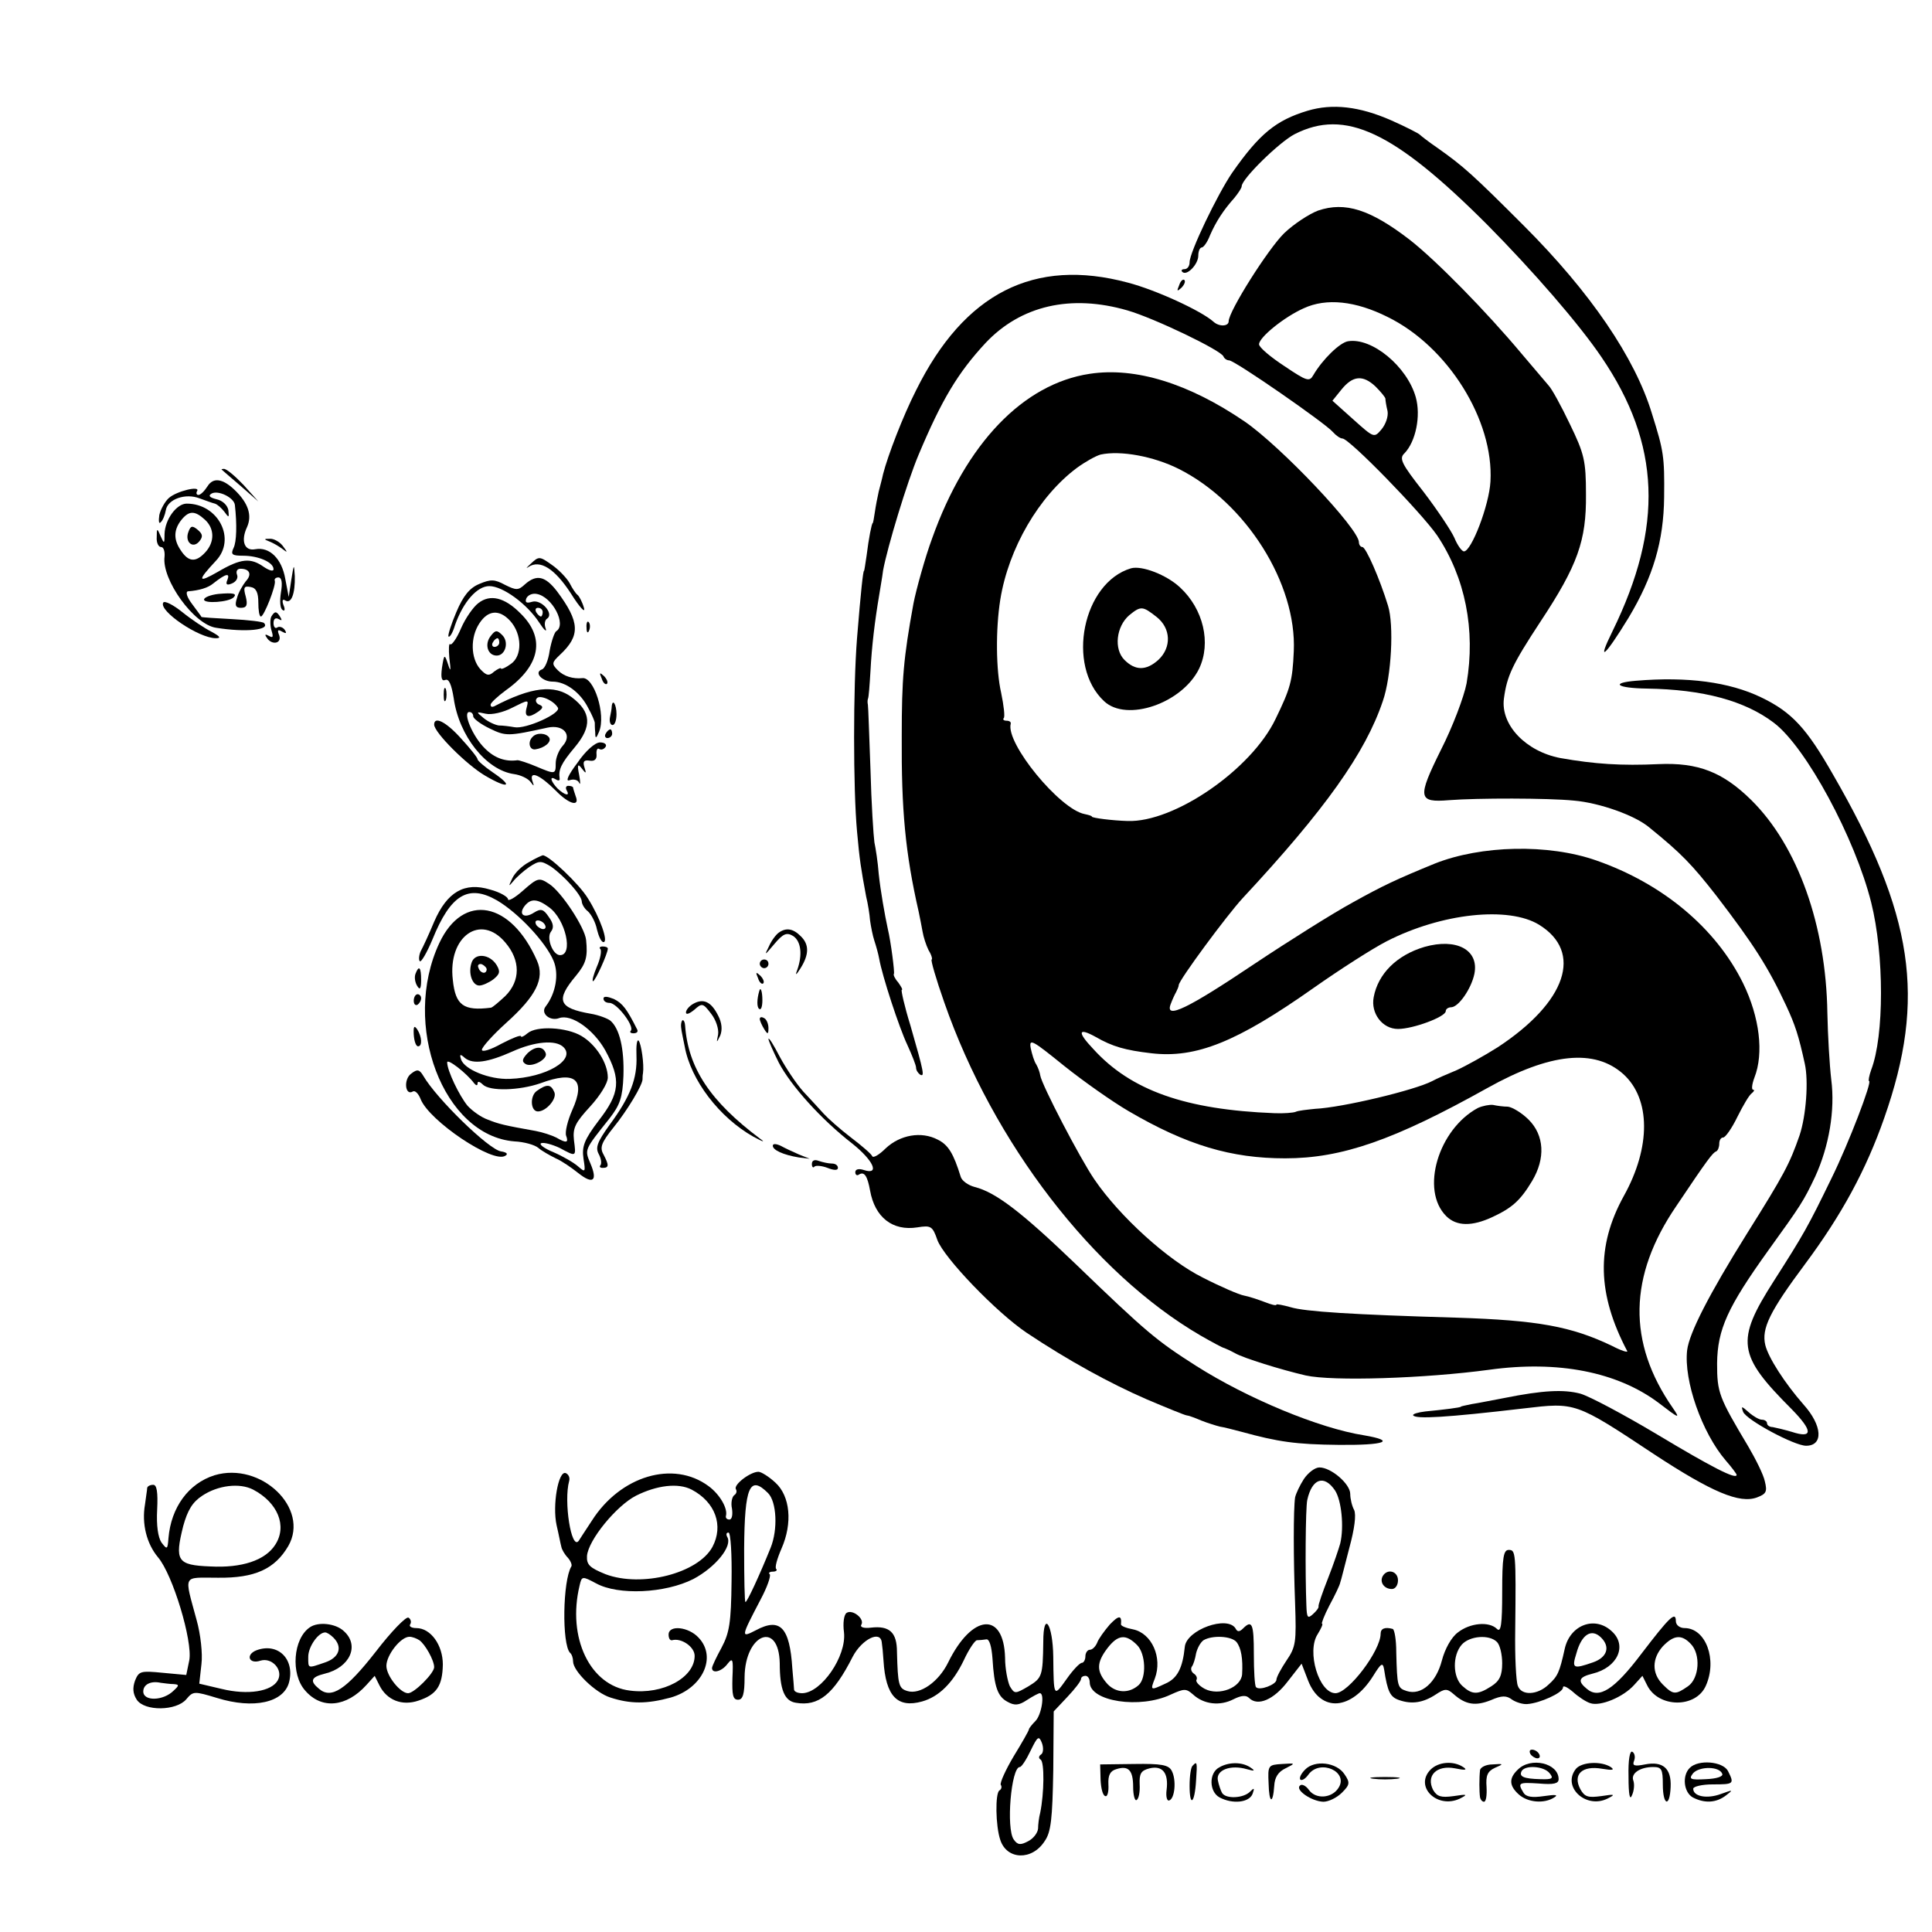 <?xml version="1.0" standalone="no"?>
<!DOCTYPE svg PUBLIC "-//W3C//DTD SVG 20010904//EN"
 "http://www.w3.org/TR/2001/REC-SVG-20010904/DTD/svg10.dtd">
<svg version="1.0" xmlns="http://www.w3.org/2000/svg"
 width="445pt" height="445pt" viewBox="0 0 445 445"
 preserveAspectRatio="xMidYMid meet">
<g transform="translate(0,445) scale(0.1,-0.1)"
fill="#000000" stroke="none">
<path d="M3012 4195 c-73 -22 -111 -53 -174 -143 -34 -50 -98 -183 -98 -206 0
-9 -5 -16 -12 -16 -6 0 -8 -3 -5 -6 10 -11 37 17 37 37 0 11 4 19 8 19 4 0 13
12 19 28 14 32 31 58 56 86 9 11 17 23 17 27 0 17 87 102 122 120 116 59 228
7 443 -208 105 -106 212 -229 264 -306 136 -200 143 -390 25 -631 -37 -75 -18
-59 37 31 57 95 81 177 82 278 1 94 -1 106 -28 192 -39 129 -142 280 -295 433
-118 118 -139 137 -200 180 -19 13 -37 27 -40 30 -3 3 -32 18 -66 33 -73 32
-135 39 -192 22z"/>
<path d="M3036 3965 c-21 -8 -56 -31 -78 -52 -37 -36 -128 -180 -128 -203 0
-12 -22 -13 -35 -1 -28 25 -132 73 -197 90 -216 58 -377 -24 -488 -248 -30
-59 -65 -150 -76 -193 -2 -10 -7 -28 -10 -40 -3 -13 -7 -34 -9 -48 -2 -14 -4
-25 -5 -25 -2 0 -9 -34 -14 -75 -3 -19 -5 -35 -6 -35 -2 0 -7 -44 -16 -155 -9
-113 -9 -347 0 -445 6 -67 9 -85 21 -150 4 -16 8 -41 9 -55 2 -14 6 -35 10
-47 4 -12 9 -30 11 -41 7 -40 46 -159 65 -199 11 -24 20 -47 20 -52 0 -6 4
-12 9 -16 11 -6 10 2 -22 113 -14 45 -22 82 -20 82 3 0 -1 7 -8 17 -8 9 -12
18 -10 20 2 3 -7 74 -14 103 -7 32 -17 89 -21 127 -2 27 -7 59 -10 73 -2 14
-7 89 -9 167 -3 78 -5 145 -6 150 -1 4 -1 10 0 13 2 3 4 32 6 65 3 57 10 115
20 174 2 14 7 40 9 57 10 54 55 203 82 267 53 126 90 188 154 257 81 86 196
113 327 75 62 -18 216 -92 221 -106 2 -5 8 -9 13 -9 13 0 222 -145 239 -165 7
-8 17 -15 22 -15 16 0 182 -171 218 -223 65 -97 89 -218 68 -341 -6 -31 -32
-100 -59 -153 -55 -111 -53 -122 19 -116 65 5 227 5 287 -1 59 -5 141 -34 174
-62 74 -60 98 -85 155 -158 85 -111 119 -164 160 -252 21 -45 29 -70 43 -134
9 -40 3 -120 -12 -165 -23 -66 -35 -89 -121 -226 -88 -141 -133 -229 -138
-269 -8 -70 34 -190 89 -254 14 -16 25 -31 25 -33 0 -12 -58 18 -183 93 -77
46 -156 88 -177 94 -38 10 -85 8 -175 -10 -27 -5 -61 -12 -75 -14 -14 -3 -25
-5 -25 -6 0 -2 -40 -7 -82 -11 -17 -2 -30 -6 -28 -9 6 -9 76 -5 255 16 119 14
118 15 299 -105 134 -88 198 -115 238 -100 21 8 24 13 18 37 -3 15 -21 51 -38
80 -68 114 -72 124 -72 192 1 78 24 129 118 260 75 104 81 113 108 170 32 70
46 153 37 223 -4 34 -8 103 -9 154 -3 201 -68 384 -175 490 -66 65 -123 87
-214 83 -85 -4 -147 0 -226 14 -79 15 -138 76 -130 137 7 52 19 78 84 177 86
130 106 187 105 293 0 78 -4 94 -37 162 -20 42 -42 82 -49 89 -6 7 -34 40 -62
73 -82 98 -196 214 -257 262 -92 71 -150 89 -212 68z m160 -245 c139 -68 245
-238 237 -379 -3 -55 -44 -161 -61 -161 -5 0 -15 14 -22 31 -7 16 -39 64 -71
106 -51 65 -57 77 -44 89 26 27 38 86 26 129 -20 71 -101 138 -156 129 -19 -3
-59 -42 -80 -78 -9 -16 -15 -14 -67 21 -32 21 -58 43 -58 50 0 16 58 63 103
83 52 24 119 17 193 -20z m-28 -160 c12 -12 22 -24 23 -28 0 -4 2 -17 5 -29 2
-12 -4 -30 -14 -42 -17 -20 -17 -20 -65 23 l-48 43 21 26 c26 32 49 34 78 7z"/>
<path d="M2716 3793 c-6 -14 -5 -15 5 -6 7 7 10 15 7 18 -3 3 -9 -2 -12 -12z"/>
<path d="M2510 3589 c-153 -23 -285 -160 -363 -379 -16 -43 -37 -119 -43 -150
-23 -126 -27 -174 -27 -305 -1 -170 8 -269 39 -405 3 -14 7 -35 9 -46 2 -12 8
-31 14 -43 7 -11 9 -21 7 -21 -3 0 10 -45 29 -99 113 -324 343 -623 590 -767
28 -16 52 -29 55 -29 3 -1 14 -6 25 -12 19 -11 106 -38 162 -51 62 -14 275 -7
423 13 159 22 295 -5 390 -76 48 -37 51 -38 33 -12 -105 151 -102 304 8 465
73 109 84 123 92 126 4 2 7 10 7 18 0 8 4 14 9 14 5 0 20 21 33 48 13 26 27
50 33 54 5 4 7 8 3 8 -4 0 -3 12 3 28 22 56 12 139 -26 217 -63 128 -186 230
-338 283 -111 39 -266 35 -372 -7 -88 -36 -120 -51 -190 -90 -44 -24 -146 -88
-227 -142 -152 -102 -204 -127 -192 -93 4 11 10 24 13 29 3 6 6 13 6 16 0 11
111 161 147 200 190 204 283 335 323 454 20 57 26 176 12 220 -19 62 -51 135
-59 135 -4 0 -8 5 -8 11 0 31 -179 220 -263 278 -129 88 -252 126 -357 110z
m205 -219 c155 -78 272 -264 265 -420 -3 -69 -8 -86 -42 -156 -56 -117 -234
-239 -341 -235 -35 1 -82 7 -82 10 0 2 -8 4 -17 6 -57 11 -182 163 -170 208 1
4 -3 7 -10 7 -6 0 -9 3 -6 6 3 3 0 29 -6 58 -12 52 -13 146 -2 215 19 118 89
238 176 303 19 14 44 28 55 31 46 10 122 -4 180 -33z m830 -1050 c102 -63 63
-178 -95 -282 -30 -19 -73 -43 -95 -53 -22 -9 -47 -20 -56 -25 -40 -21 -207
-61 -270 -64 -19 -2 -39 -4 -45 -7 -5 -2 -27 -4 -49 -3 -204 8 -330 52 -417
148 -37 39 -35 50 5 28 40 -23 69 -31 129 -38 103 -12 197 26 373 150 61 43
136 91 169 108 127 65 281 81 351 38z m-946 -429 c135 -79 237 -109 361 -109
131 0 251 42 466 162 145 81 247 91 313 32 63 -57 64 -168 1 -281 -64 -116
-61 -226 8 -357 2 -4 -14 1 -35 12 -94 45 -171 59 -358 65 -241 7 -349 14
-382 24 -18 5 -33 8 -33 6 0 -3 -12 0 -27 6 -16 6 -37 13 -48 15 -11 2 -53 20
-94 41 -81 40 -192 141 -250 226 -33 48 -122 219 -125 240 -1 7 -5 18 -9 25
-5 7 -10 24 -13 38 -4 23 4 18 77 -41 45 -36 112 -83 148 -104z"/>
<path d="M2605 3141 c-111 -33 -150 -224 -62 -306 52 -49 180 -5 219 75 28 59
10 137 -44 187 -31 29 -88 51 -113 44z m59 -112 c33 -26 35 -70 4 -99 -28 -25
-53 -25 -78 0 -25 25 -19 77 11 103 27 22 31 21 63 -4z"/>
<path d="M3281 2269 c-64 -19 -107 -62 -117 -116 -7 -37 20 -73 56 -73 35 0
110 28 110 41 0 5 6 9 13 9 17 1 46 43 53 77 11 55 -41 83 -115 62z"/>
<path d="M3404 1898 c-91 -49 -133 -189 -73 -249 24 -24 60 -24 107 -2 45 21
64 38 91 83 31 52 28 105 -8 141 -16 16 -38 29 -48 30 -10 0 -25 2 -34 4 -8 1
-24 -2 -35 -7z"/>
<path d="M511 3368 c2 -2 22 -19 44 -38 l40 -35 -34 38 c-19 20 -39 37 -45 37
-5 0 -7 -1 -5 -2z"/>
<path d="M478 3330 c-7 -11 -16 -20 -21 -20 -4 0 -6 4 -3 9 8 13 -47 0 -65
-16 -9 -8 -19 -26 -22 -39 -2 -14 -1 -22 3 -17 5 4 10 17 12 28 4 25 45 40 78
27 14 -5 30 -11 35 -12 6 -2 15 -10 22 -19 10 -14 11 -14 9 4 -2 11 -13 22
-27 25 -16 4 -20 8 -12 13 15 9 52 -9 54 -26 5 -45 4 -85 -3 -99 -7 -15 -4
-18 22 -18 35 0 70 -15 70 -31 0 -6 -10 -3 -22 5 -31 22 -53 20 -106 -11 -47
-27 -48 -21 -5 25 48 50 6 132 -67 132 -23 0 -50 -36 -51 -70 0 -23 -1 -23 -9
-5 -8 19 -9 19 -9 -2 -1 -13 4 -23 10 -23 6 0 9 -10 8 -22 -7 -53 68 -157 119
-164 68 -11 126 -5 110 11 -2 3 -36 7 -74 9 -38 2 -69 4 -70 5 0 1 -10 14 -21
29 -13 17 -16 29 -10 30 26 2 46 8 58 18 29 23 39 25 33 9 -5 -11 -2 -14 10
-9 10 4 15 13 12 20 -3 8 0 14 8 14 21 0 27 -13 12 -29 -7 -9 -17 -26 -20 -38
-6 -18 -3 -23 9 -23 13 0 16 6 11 26 -6 21 -4 25 11 22 13 -2 18 -13 18 -36 0
-17 2 -32 6 -32 7 0 35 71 32 82 -2 4 2 8 8 8 8 0 10 -12 6 -35 -3 -19 -2 -37
4 -40 5 -4 6 2 2 11 -4 11 -2 15 4 11 14 -9 23 16 22 56 -2 29 -2 29 -8 -8
l-6 -40 -8 42 c-8 46 -36 74 -69 68 -25 -5 -34 19 -19 51 12 27 3 55 -28 85
-28 27 -50 30 -63 9z m-6 -77 c22 -20 23 -51 1 -75 -22 -24 -39 -23 -57 5 -17
25 -16 48 3 71 17 20 30 20 53 -1z"/>
<path d="M434 3225 c-9 -23 10 -40 25 -22 9 11 8 17 -4 27 -12 10 -16 9 -21
-5z"/>
<path d="M620 3203 c8 -3 22 -11 30 -17 13 -10 13 -9 1 7 -7 9 -21 17 -30 16
-13 0 -14 -1 -1 -6z"/>
<path d="M1223 3152 c-10 -9 -13 -13 -6 -8 27 18 61 -4 98 -61 20 -32 34 -47
30 -33 -4 14 -11 27 -15 30 -4 3 -12 15 -18 27 -7 12 -25 31 -41 42 -28 20
-30 20 -48 3z"/>
<path d="M1104 3105 c-22 -9 -37 -27 -53 -65 -12 -28 -20 -54 -18 -56 3 -3 10
9 15 26 19 54 51 90 79 90 31 0 87 -41 115 -84 11 -17 18 -23 15 -14 -4 10 -2
20 3 23 17 11 -13 45 -34 39 -13 -4 -17 -2 -14 7 3 8 14 13 24 11 36 -6 70
-71 45 -86 -4 -3 -11 -23 -15 -45 -3 -22 -11 -41 -18 -43 -19 -7 1 -28 25 -28
30 0 64 -25 82 -61 9 -16 15 -31 15 -34 0 -3 0 -13 1 -22 0 -15 2 -15 9 2 16
39 -12 127 -39 123 -21 -2 -42 4 -56 18 -15 15 -14 18 5 36 47 44 46 75 -7
146 -27 35 -47 40 -74 16 -15 -14 -20 -14 -46 -1 -24 13 -33 13 -59 2z m146
-65 c0 -5 -2 -10 -4 -10 -3 0 -8 5 -11 10 -3 6 -1 10 4 10 6 0 11 -4 11 -10z"/>
<path d="M503 3082 c-18 -2 -33 -8 -33 -13 0 -10 57 -6 68 5 9 9 -1 11 -35 8z"/>
<path d="M1102 3061 c-12 -9 -30 -35 -40 -58 -10 -24 -22 -40 -25 -37 -3 4 -4
-11 -2 -32 4 -30 3 -33 -3 -14 -8 24 -9 24 -14 -8 -3 -23 -1 -32 8 -28 8 3 14
-11 19 -42 12 -87 75 -166 139 -175 15 -2 32 -10 38 -18 8 -11 9 -11 4 3 -7
24 18 13 54 -23 31 -32 56 -38 46 -13 -3 9 -6 18 -6 20 0 2 -5 4 -11 4 -5 0
-7 -4 -4 -10 9 -15 -4 -12 -21 4 -16 17 -19 30 -4 21 6 -4 10 -3 9 2 -3 20 3
34 35 72 40 48 38 81 -7 115 -40 30 -93 24 -179 -21 -5 -2 -8 -1 -8 4 0 4 16
19 35 33 80 57 92 121 33 178 -36 36 -69 44 -96 23z m73 -41 c28 -31 28 -81 2
-99 -12 -9 -22 -13 -23 -11 0 3 -8 -1 -16 -7 -12 -11 -18 -9 -32 6 -22 25 -23
73 -2 105 20 31 46 33 71 6z m110 -200 c8 -13 -74 -50 -100 -45 -11 2 -27 4
-36 4 -8 1 -24 8 -35 17 -18 15 -18 15 5 10 13 -3 40 3 61 14 38 19 38 19 33
0 -6 -22 4 -25 27 -9 11 8 12 12 2 16 -6 2 -10 9 -6 14 6 10 39 -4 49 -21z
m-195 -20 c0 -5 17 -18 38 -28 37 -18 42 -18 133 2 37 8 58 -17 35 -42 -9 -10
-16 -28 -16 -40 0 -26 -1 -26 -46 -7 -19 8 -38 14 -42 14 -28 -4 -53 5 -75 27
-28 27 -52 84 -36 84 5 0 9 -4 9 -10z"/>
<path d="M1131 2986 c-16 -19 -8 -46 13 -46 20 0 29 31 13 47 -12 12 -16 12
-26 -1z m19 -16 c0 -5 -5 -10 -11 -10 -5 0 -7 5 -4 10 3 6 8 10 11 10 2 0 4
-4 4 -10z"/>
<path d="M1227 2753 c-12 -11 -8 -31 6 -29 21 3 38 17 32 27 -7 11 -29 12 -38
2z"/>
<path d="M376 3062 c-11 -19 82 -82 121 -82 13 0 10 4 -10 15 -16 8 -46 28
-67 45 -21 17 -41 27 -44 22z"/>
<path d="M625 3030 c-3 -6 -3 -20 0 -31 5 -16 4 -19 -5 -14 -9 5 -11 4 -6 -3
11 -19 36 -15 29 5 -5 12 -3 14 7 8 9 -5 11 -4 6 4 -4 6 -12 9 -17 6 -5 -4 -9
1 -9 10 0 10 5 13 12 9 7 -4 8 -3 4 4 -9 15 -13 15 -21 2z"/>
<path d="M1351 3004 c0 -11 3 -14 6 -6 3 7 2 16 -1 19 -3 4 -6 -2 -5 -13z"/>
<path d="M1386 2887 c3 -10 9 -15 12 -12 3 3 0 11 -7 18 -10 9 -11 8 -5 -6z"/>
<path d="M3768 2882 c-60 -5 -44 -17 25 -18 130 -2 226 -28 293 -79 74 -56
187 -266 224 -414 30 -120 30 -307 0 -385 -5 -14 -7 -26 -5 -26 8 0 -47 -144
-87 -225 -54 -111 -63 -127 -132 -235 -89 -139 -84 -171 41 -296 49 -50 49
-68 0 -52 -17 5 -38 10 -44 11 -7 0 -13 4 -13 9 0 4 -5 8 -12 8 -6 0 -20 8
-30 17 -17 15 -18 15 -13 1 8 -19 118 -78 145 -78 40 0 38 46 -6 95 -43 49
-81 108 -88 137 -9 38 10 77 92 187 84 113 140 216 182 336 97 276 68 469
-118 791 -61 107 -95 144 -166 178 -73 35 -169 48 -288 38z"/>
<path d="M1022 2850 c0 -14 2 -19 5 -12 2 6 2 18 0 25 -3 6 -5 1 -5 -13z"/>
<path d="M1409 2823 c0 -5 -2 -16 -4 -25 -2 -10 1 -18 6 -18 5 0 9 11 9 25 0
22 -9 37 -11 18z"/>
<path d="M1000 2781 c0 -18 75 -93 118 -118 53 -31 66 -25 17 8 -19 13 -35 27
-35 30 0 4 -17 25 -38 48 -35 39 -62 52 -62 32z"/>
<path d="M1395 2760 c-3 -5 -1 -10 4 -10 6 0 11 5 11 10 0 6 -2 10 -4 10 -3 0
-8 -4 -11 -10z"/>
<path d="M1330 2693 c-22 -29 -28 -44 -18 -40 9 3 19 1 22 -6 3 -7 3 2 0 18
-5 24 -3 27 6 15 10 -13 11 -12 6 3 -4 13 -1 17 12 15 11 -2 17 3 16 14 -1 10
2 16 6 13 5 -3 11 -1 15 5 3 5 -2 10 -13 10 -11 0 -33 -19 -52 -47z"/>
<path d="M1218 2464 c-15 -8 -32 -24 -38 -37 -9 -19 -9 -20 2 -7 7 9 24 24 37
33 23 15 27 15 50 1 30 -21 70 -65 71 -80 0 -6 6 -17 14 -23 8 -7 18 -26 21
-42 4 -16 10 -29 15 -29 12 0 -8 57 -36 101 -20 33 -91 100 -104 99 -3 -1 -17
-7 -32 -16z"/>
<path d="M1205 2399 c-19 -17 -35 -26 -35 -20 0 5 -18 16 -41 22 -59 18 -99
-5 -129 -74 -12 -29 -26 -59 -31 -68 -4 -9 -5 -20 -2 -23 3 -3 16 19 29 50 42
104 83 128 149 90 49 -29 112 -96 130 -139 13 -31 5 -75 -18 -105 -13 -16 10
-35 31 -27 28 10 79 -26 106 -74 37 -68 34 -99 -15 -162 -34 -45 -39 -60 -35
-88 5 -31 4 -32 -12 -18 -10 9 -36 24 -57 33 -22 9 -35 19 -28 21 6 2 25 -3
42 -11 39 -21 38 -21 33 18 -3 28 3 40 37 77 23 25 41 54 41 67 0 33 -27 76
-61 96 -34 20 -103 24 -124 6 -8 -7 -15 -10 -15 -7 0 4 -20 -4 -45 -17 -25
-14 -45 -20 -45 -14 0 6 25 34 56 62 69 62 89 102 71 143 -60 137 -170 158
-225 41 -88 -188 9 -444 173 -457 22 -1 47 -8 55 -15 8 -7 26 -17 40 -24 14
-6 37 -22 52 -34 34 -27 45 -18 28 22 -14 33 -14 31 44 104 24 31 30 48 32 98
2 63 -9 109 -30 127 -6 5 -27 13 -45 16 -75 13 -82 31 -34 88 23 28 27 43 23
82 -3 29 -57 111 -85 129 -23 15 -26 15 -60 -15z m60 -39 c38 -28 56 -110 25
-110 -17 0 -32 40 -21 54 7 9 6 19 -5 34 -12 18 -18 20 -34 10 -23 -15 -37 -4
-21 16 14 17 29 16 56 -4z m-10 -40 c3 -5 2 -10 -4 -10 -5 0 -13 5 -16 10 -3
6 -2 10 4 10 5 0 13 -4 16 -10z m-91 -41 c35 -41 35 -88 0 -123 -15 -14 -29
-26 -33 -27 -63 -8 -82 5 -88 64 -12 100 64 154 121 86z m134 -241 c29 -29
-40 -70 -124 -73 -47 -2 -105 22 -112 45 -4 12 -2 13 9 3 19 -15 53 -10 109
15 51 23 100 28 118 10z m-206 -83 c5 -6 8 -6 8 0 0 5 5 4 12 -3 16 -16 84
-14 133 3 81 30 105 9 73 -62 -11 -25 -17 -51 -14 -59 6 -16 1 -18 -23 -4 -10
5 -31 12 -47 15 -73 13 -85 16 -110 26 -15 5 -36 20 -47 32 -19 23 -47 81 -47
100 0 10 45 -25 62 -48z"/>
<path d="M1086 2232 c-8 -24 2 -52 18 -52 7 0 21 6 32 14 15 12 17 18 8 33
-16 26 -51 29 -58 5z m35 -15 c-1 -12 -15 -9 -19 4 -3 6 1 10 8 8 6 -3 11 -8
11 -12z"/>
<path d="M1215 2024 c-12 -13 -14 -19 -4 -25 14 -8 51 11 46 25 -6 17 -24 17
-42 0z"/>
<path d="M1236 1937 c-16 -12 -14 -47 3 -47 19 0 44 29 38 44 -8 19 -17 20
-41 3z"/>
<path d="M1794 2302 c-6 -4 -17 -18 -23 -32 -11 -22 -10 -21 12 5 21 25 29 28
44 19 18 -12 22 -43 9 -79 -5 -13 -2 -11 8 5 20 32 20 55 0 74 -17 17 -33 20
-50 8z"/>
<path d="M1383 2264 c3 -4 0 -22 -8 -40 -8 -19 -12 -34 -9 -34 5 0 34 64 34
75 0 3 -5 5 -12 5 -6 0 -9 -3 -5 -6z"/>
<path d="M1750 2230 c0 -5 5 -10 10 -10 6 0 10 5 10 10 0 6 -4 10 -10 10 -5 0
-10 -4 -10 -10z"/>
<path d="M957 2207 c-3 -8 -1 -20 4 -28 6 -10 9 -7 9 14 0 29 -5 35 -13 14z"/>
<path d="M1746 2197 c3 -10 9 -15 12 -12 3 3 0 11 -7 18 -10 9 -11 8 -5 -6z"/>
<path d="M1749 2168 c-6 -20 -6 -39 0 -42 4 -3 7 6 7 20 0 20 -4 32 -7 22z"/>
<path d="M953 2145 c0 -8 4 -12 9 -9 4 3 8 9 8 15 0 5 -4 9 -8 9 -5 0 -9 -7
-9 -15z"/>
<path d="M1390 2150 c0 -6 6 -10 14 -10 17 0 58 -54 49 -64 -3 -3 -1 -6 6 -6
7 0 11 3 9 8 -24 48 -34 61 -54 71 -15 6 -24 7 -24 1z"/>
<path d="M1597 2138 c-9 -5 -17 -14 -17 -20 0 -6 8 -3 19 6 18 16 20 16 39 -9
11 -14 18 -35 16 -48 -4 -20 -4 -20 5 -2 5 13 4 29 -5 46 -16 32 -34 40 -57
27z"/>
<path d="M1750 2103 c0 -4 5 -15 10 -23 8 -13 10 -13 10 2 0 9 -4 20 -10 23
-5 3 -10 3 -10 -2z"/>
<path d="M1569 2093 c-1 -5 0 -12 1 -18 1 -5 4 -21 7 -35 14 -78 80 -164 158
-208 22 -12 29 -14 16 -5 -115 86 -166 163 -173 261 -1 13 -7 17 -9 5z"/>
<path d="M953 2067 c1 -15 5 -27 10 -27 10 0 9 22 -2 39 -7 10 -9 7 -8 -12z"/>
<path d="M1466 2018 c2 -52 -14 -94 -62 -159 -28 -39 -33 -52 -25 -67 6 -11 7
-22 4 -26 -3 -3 -1 -6 5 -6 15 0 15 6 2 31 -9 16 -5 27 23 62 31 38 68 99 67
112 0 3 0 8 1 13 3 20 -4 68 -10 75 -4 4 -6 -12 -5 -35z"/>
<path d="M1770 2057 c0 -4 11 -29 24 -55 28 -53 97 -130 169 -186 49 -39 64
-73 27 -61 -12 4 -20 2 -20 -5 0 -6 4 -9 9 -5 12 7 19 -4 25 -37 11 -62 52
-94 109 -85 31 5 35 3 46 -29 15 -41 136 -167 206 -214 96 -64 191 -116 276
-153 47 -20 89 -37 92 -37 3 0 18 -5 34 -12 15 -6 35 -12 43 -14 8 -1 31 -7
50 -12 84 -23 124 -29 224 -30 105 -1 134 9 58 22 -103 16 -269 85 -387 160
-91 58 -113 76 -280 237 -123 118 -182 163 -230 175 -15 4 -29 14 -32 23 -17
55 -29 74 -53 86 -38 20 -87 11 -120 -20 -15 -15 -29 -23 -31 -18 -2 5 -24 24
-49 43 -25 19 -53 44 -63 55 -10 11 -31 34 -47 51 -16 18 -40 54 -54 80 -14
27 -25 45 -26 41z"/>
<path d="M947 1977 c-18 -13 -14 -52 4 -41 5 3 13 -5 18 -18 20 -50 167 -149
195 -130 7 4 3 8 -10 10 -28 4 -149 122 -179 174 -9 15 -14 16 -28 5z"/>
<path d="M1780 1811 c0 -10 24 -21 60 -27 l25 -3 -25 10 c-14 6 -33 15 -42 20
-11 5 -18 5 -18 0z"/>
<path d="M1870 1769 c0 -7 3 -10 6 -6 3 3 17 2 30 -3 15 -6 24 -6 24 0 0 6 -6
10 -14 10 -8 0 -21 3 -30 6 -10 4 -16 1 -16 -7z"/>
<path d="M3003 1043 c-9 -14 -18 -33 -20 -42 -4 -27 -4 -140 0 -244 3 -89 2
-100 -20 -132 -12 -18 -23 -38 -23 -44 0 -11 -39 -26 -47 -17 -3 3 -5 37 -5
76 0 70 -4 80 -25 59 -8 -8 -13 -8 -17 0 -19 31 -113 -3 -117 -42 -5 -49 -17
-73 -45 -85 -34 -16 -35 -16 -24 12 18 48 -7 104 -50 113 -16 3 -29 8 -28 12
2 21 -5 21 -26 -1 -12 -14 -26 -33 -29 -42 -4 -9 -11 -16 -17 -16 -5 0 -10 -7
-10 -15 0 -8 -4 -15 -8 -15 -5 0 -21 -17 -35 -37 -30 -42 -30 -44 -31 51 -1
76 -23 108 -23 34 -1 -79 -3 -83 -34 -102 -31 -18 -32 -18 -43 0 -5 11 -11 40
-11 66 -3 107 -76 101 -131 -11 -22 -45 -65 -75 -94 -66 -20 6 -22 14 -24 90
0 45 -17 61 -60 56 -16 -2 -26 1 -22 7 8 13 -20 36 -34 27 -6 -4 -9 -23 -6
-45 6 -55 -52 -139 -96 -140 -10 0 -18 3 -19 8 0 4 -2 26 -4 49 -6 95 -28 118
-84 88 -35 -18 -35 -17 11 71 15 28 24 54 21 58 -4 3 0 6 7 6 7 0 11 3 8 6 -4
3 2 24 12 47 26 59 20 121 -14 152 -15 14 -33 25 -39 25 -19 0 -58 -30 -52
-40 3 -5 1 -11 -4 -14 -5 -4 -8 -18 -5 -31 2 -14 0 -25 -6 -25 -5 0 -9 3 -8 8
5 17 -14 50 -40 69 -81 60 -203 24 -269 -80 -15 -23 -29 -44 -30 -46 -17 -23
-35 91 -22 138 2 7 -1 15 -8 18 -17 6 -31 -74 -21 -120 5 -21 9 -43 11 -50 1
-6 8 -18 15 -25 7 -8 10 -17 8 -20 -20 -33 -22 -179 -3 -199 4 -3 7 -12 7 -20
0 -22 51 -72 86 -83 46 -15 84 -15 139 0 73 21 107 93 64 138 -23 25 -69 30
-69 7 0 -8 3 -14 8 -13 21 6 52 -15 52 -36 0 -50 -73 -90 -149 -80 -92 11
-145 122 -116 242 5 22 6 22 38 5 51 -28 159 -23 224 10 51 27 91 76 78 97 -3
6 -2 10 3 10 5 0 8 -51 7 -112 -1 -96 -5 -119 -23 -153 -12 -22 -22 -43 -22
-47 0 -14 23 -8 36 10 12 15 13 10 11 -33 -1 -39 1 -50 13 -50 11 0 15 13 15
52 1 100 79 131 81 32 0 -61 11 -87 37 -91 52 -9 87 19 131 106 21 40 64 62
67 33 1 -6 3 -25 4 -42 5 -82 32 -110 89 -94 39 11 71 43 96 95 11 24 25 45
30 46 6 0 15 1 22 2 7 1 12 -17 14 -44 4 -66 12 -88 35 -100 16 -9 26 -8 44 4
14 9 27 16 30 16 12 0 4 -50 -10 -64 -8 -8 -15 -17 -15 -19 0 -3 -16 -31 -35
-62 -19 -32 -32 -61 -30 -66 3 -4 2 -10 -3 -13 -10 -6 -9 -82 2 -114 15 -46
73 -48 102 -3 15 21 18 52 20 163 l1 136 32 34 c17 18 31 36 31 41 0 4 5 7 10
7 6 0 10 -7 10 -15 0 -44 116 -62 187 -28 31 14 35 14 51 0 25 -23 62 -27 93
-11 18 9 29 10 36 3 20 -20 57 -4 89 38 l32 41 15 -39 c29 -74 100 -69 150 11
18 29 22 32 25 15 8 -52 14 -64 35 -71 29 -10 55 -6 84 13 21 14 26 14 41 1
28 -25 51 -28 86 -14 25 11 36 11 49 1 9 -6 25 -11 35 -10 29 2 82 26 82 38 0
6 10 1 23 -10 12 -11 30 -23 40 -26 23 -8 76 14 101 42 l19 21 11 -22 c26 -52
112 -53 135 -1 27 60 0 133 -49 133 -11 0 -20 7 -20 16 0 24 -15 9 -80 -76
-62 -82 -97 -104 -125 -80 -22 18 -19 27 13 35 58 14 81 65 44 98 -39 36 -96
14 -108 -41 -12 -54 -16 -63 -37 -82 -26 -25 -63 -26 -71 -3 -4 10 -7 67 -6
128 2 181 1 185 -15 185 -12 0 -15 -17 -15 -97 0 -75 -3 -94 -12 -85 -18 18
-62 14 -90 -8 -15 -11 -30 -38 -37 -65 -13 -50 -47 -81 -81 -70 -21 7 -22 9
-24 90 0 28 -4 51 -8 53 -18 5 -28 1 -28 -11 0 -39 -74 -137 -104 -137 -38 0
-67 96 -41 136 8 13 13 24 10 24 -2 0 5 19 17 42 13 24 24 47 25 53 2 5 11 42
21 80 12 44 16 76 11 87 -5 9 -9 26 -9 37 0 23 -44 61 -71 61 -10 0 -26 -12
-36 -27z m72 -26 c15 -23 21 -84 12 -122 -3 -11 -15 -47 -28 -80 -13 -33 -23
-62 -22 -65 1 -3 -5 -11 -13 -18 -12 -11 -14 -8 -15 20 -3 76 -2 224 2 243 11
50 39 59 64 22z m-1482 2 c55 -29 74 -83 48 -132 -33 -61 -163 -94 -246 -63
-37 15 -44 22 -43 42 3 37 68 116 113 139 48 24 97 30 128 14z m176 -8 c20
-20 23 -84 6 -126 -25 -62 -54 -125 -58 -125 -2 0 -3 55 -3 123 1 143 13 170
55 128z m1919 -333 c22 -22 13 -46 -19 -57 -46 -16 -49 -14 -38 21 12 44 35
58 57 36z m-1069 -17 c20 -20 22 -75 4 -92 -22 -20 -52 -19 -72 2 -26 29 -26
49 0 83 24 31 42 33 68 7z m229 7 c11 -14 15 -39 13 -74 -2 -31 -53 -51 -86
-34 -13 7 -22 17 -19 21 2 4 0 10 -6 14 -6 4 -8 11 -5 16 4 5 8 19 10 31 3 12
10 25 17 30 20 12 64 10 76 -4z m600 0 c7 -7 12 -29 12 -49 0 -28 -6 -41 -25
-53 -31 -20 -44 -20 -67 1 -22 20 -23 70 -1 95 18 20 63 24 81 6z m446 -4 c24
-24 20 -80 -6 -98 -29 -20 -34 -20 -58 4 -26 26 -25 60 0 88 25 26 43 28 64 6z
m-1496 -255 c-6 -4 -6 -9 -1 -12 9 -6 8 -78 -1 -122 -3 -11 -5 -28 -5 -37 -1
-10 -11 -23 -23 -29 -17 -9 -24 -9 -33 4 -18 25 -6 167 14 167 4 0 15 17 25
38 16 33 19 35 26 17 4 -11 3 -23 -2 -26z"/>
<path d="M494 1052 c-60 -19 -100 -74 -106 -145 -2 -26 -3 -27 -16 -10 -8 12
-12 39 -10 76 2 41 -1 57 -9 57 -7 0 -13 -3 -14 -7 0 -5 -3 -21 -5 -38 -8 -45
4 -91 30 -122 34 -40 80 -193 72 -237 l-7 -34 -54 5 c-51 5 -55 4 -64 -18 -6
-17 -5 -30 4 -44 18 -27 91 -26 114 1 16 19 18 19 71 3 84 -26 154 -11 166 37
13 53 -26 91 -75 73 -26 -10 -18 -33 9 -24 26 8 53 -21 40 -45 -14 -26 -69
-35 -130 -20 l-51 12 5 45 c3 24 -2 69 -11 101 -29 108 -34 98 49 98 85 -1
131 20 162 73 50 87 -63 195 -170 163z m89 -33 c57 -30 79 -84 51 -127 -23
-36 -77 -54 -150 -50 -76 3 -82 13 -62 93 10 36 21 55 44 70 36 24 86 30 117
14z m-183 -448 c13 -1 13 -3 0 -15 -24 -24 -70 -25 -70 -2 0 16 17 25 40 20 8
-1 22 -3 30 -3z"/>
<path d="M3185 820 c-8 -14 3 -30 21 -30 8 0 14 9 14 20 0 21 -24 28 -35 10z"/>
<path d="M865 645 c-68 -87 -102 -109 -130 -85 -22 18 -19 27 13 35 58 14 81
65 44 98 -19 18 -59 22 -78 9 -39 -26 -45 -108 -11 -146 38 -44 95 -38 141 13
l19 21 11 -22 c17 -34 52 -48 90 -35 42 14 55 34 56 83 0 45 -28 84 -61 84
-11 0 -18 4 -14 9 3 5 1 12 -4 15 -5 4 -40 -32 -76 -79z m-97 33 c22 -22 13
-46 -19 -57 -41 -14 -39 -15 -39 13 0 23 23 56 39 56 4 0 12 -5 19 -12z m198
-6 c13 -9 34 -46 34 -62 0 -14 -46 -60 -60 -60 -18 0 -50 40 -50 63 0 25 33
67 53 67 7 0 17 -4 23 -8z"/>
<path d="M3525 410 c3 -5 11 -10 16 -10 6 0 7 5 4 10 -3 6 -11 10 -16 10 -6 0
-7 -4 -4 -10z"/>
<path d="M3751 358 c0 -42 3 -56 8 -43 5 11 6 26 3 34 -6 16 15 31 46 31 19 0
22 -5 22 -40 0 -49 16 -54 18 -6 2 43 -18 60 -59 52 -25 -5 -30 -3 -25 9 3 8
1 17 -4 20 -6 4 -10 -19 -9 -57z"/>
<path d="M2535 350 c1 -19 5 -36 11 -37 5 -2 8 11 7 27 -1 21 4 31 18 35 28 9
39 -2 39 -41 0 -19 4 -33 8 -30 5 3 8 19 7 36 -1 25 3 32 23 37 30 7 44 -11
39 -50 -2 -15 1 -26 6 -24 13 4 17 47 6 68 -7 14 -24 17 -87 16 l-78 -1 1 -36z"/>
<path d="M2747 383 c-4 -3 -7 -24 -7 -46 0 -51 12 -41 15 13 3 42 2 44 -8 33z"/>
<path d="M2808 379 c-24 -13 -23 -56 1 -69 30 -16 68 -12 76 8 5 14 4 15 -6 5
-15 -15 -55 -17 -64 -3 -3 5 -8 19 -10 30 -4 23 29 36 67 25 18 -5 20 -4 8 4
-19 13 -50 13 -72 0z"/>
<path d="M2922 342 c1 -46 10 -49 13 -5 1 19 9 32 26 40 24 12 23 12 -8 10
-32 -2 -33 -3 -31 -45z"/>
<path d="M3006 374 c-9 -9 -14 -19 -11 -23 4 -3 12 2 19 12 27 36 93 6 69 -31
-15 -24 -52 -27 -68 -5 -7 10 -17 15 -21 10 -11 -10 27 -36 54 -37 12 0 31 9
43 21 18 18 19 23 6 42 -18 28 -69 34 -91 11z"/>
<path d="M3295 374 c-38 -39 15 -91 67 -67 20 10 18 11 -14 6 -29 -4 -38 -1
-47 14 -17 33 8 58 50 50 24 -5 30 -4 19 3 -23 15 -57 12 -75 -6z"/>
<path d="M3409 373 c-2 -17 -2 -50 0 -63 1 -5 5 -10 9 -10 5 0 7 15 6 34 -2
26 2 36 19 44 21 9 21 10 -5 8 -16 0 -28 -7 -29 -13z"/>
<path d="M3496 374 c-21 -20 -20 -37 2 -57 21 -19 59 -22 82 -7 10 6 3 7 -24
3 -27 -4 -41 -2 -47 8 -14 23 -11 24 36 21 34 -3 45 0 45 10 0 37 -64 52 -94
22z m73 -8 c10 -12 7 -15 -21 -14 -39 1 -50 6 -43 19 9 14 51 11 64 -5z"/>
<path d="M3630 376 c-33 -41 22 -93 72 -69 20 10 18 11 -14 6 -30 -4 -38 -2
-48 16 -18 34 4 55 50 47 24 -4 30 -3 20 4 -22 14 -66 12 -80 -4z"/>
<path d="M3892 378 c-18 -18 -14 -56 7 -68 27 -14 54 -13 77 5 17 13 16 13
-12 3 -32 -12 -64 -6 -64 12 0 5 20 10 45 10 49 0 50 1 35 31 -12 22 -68 27
-88 7z m75 -14 c2 -6 -13 -11 -38 -12 -36 -2 -40 0 -29 14 15 16 61 16 67 -2z"/>
<path d="M3163 353 c15 -2 39 -2 55 0 15 2 2 4 -28 4 -30 0 -43 -2 -27 -4z"/>
</g>
</svg>
